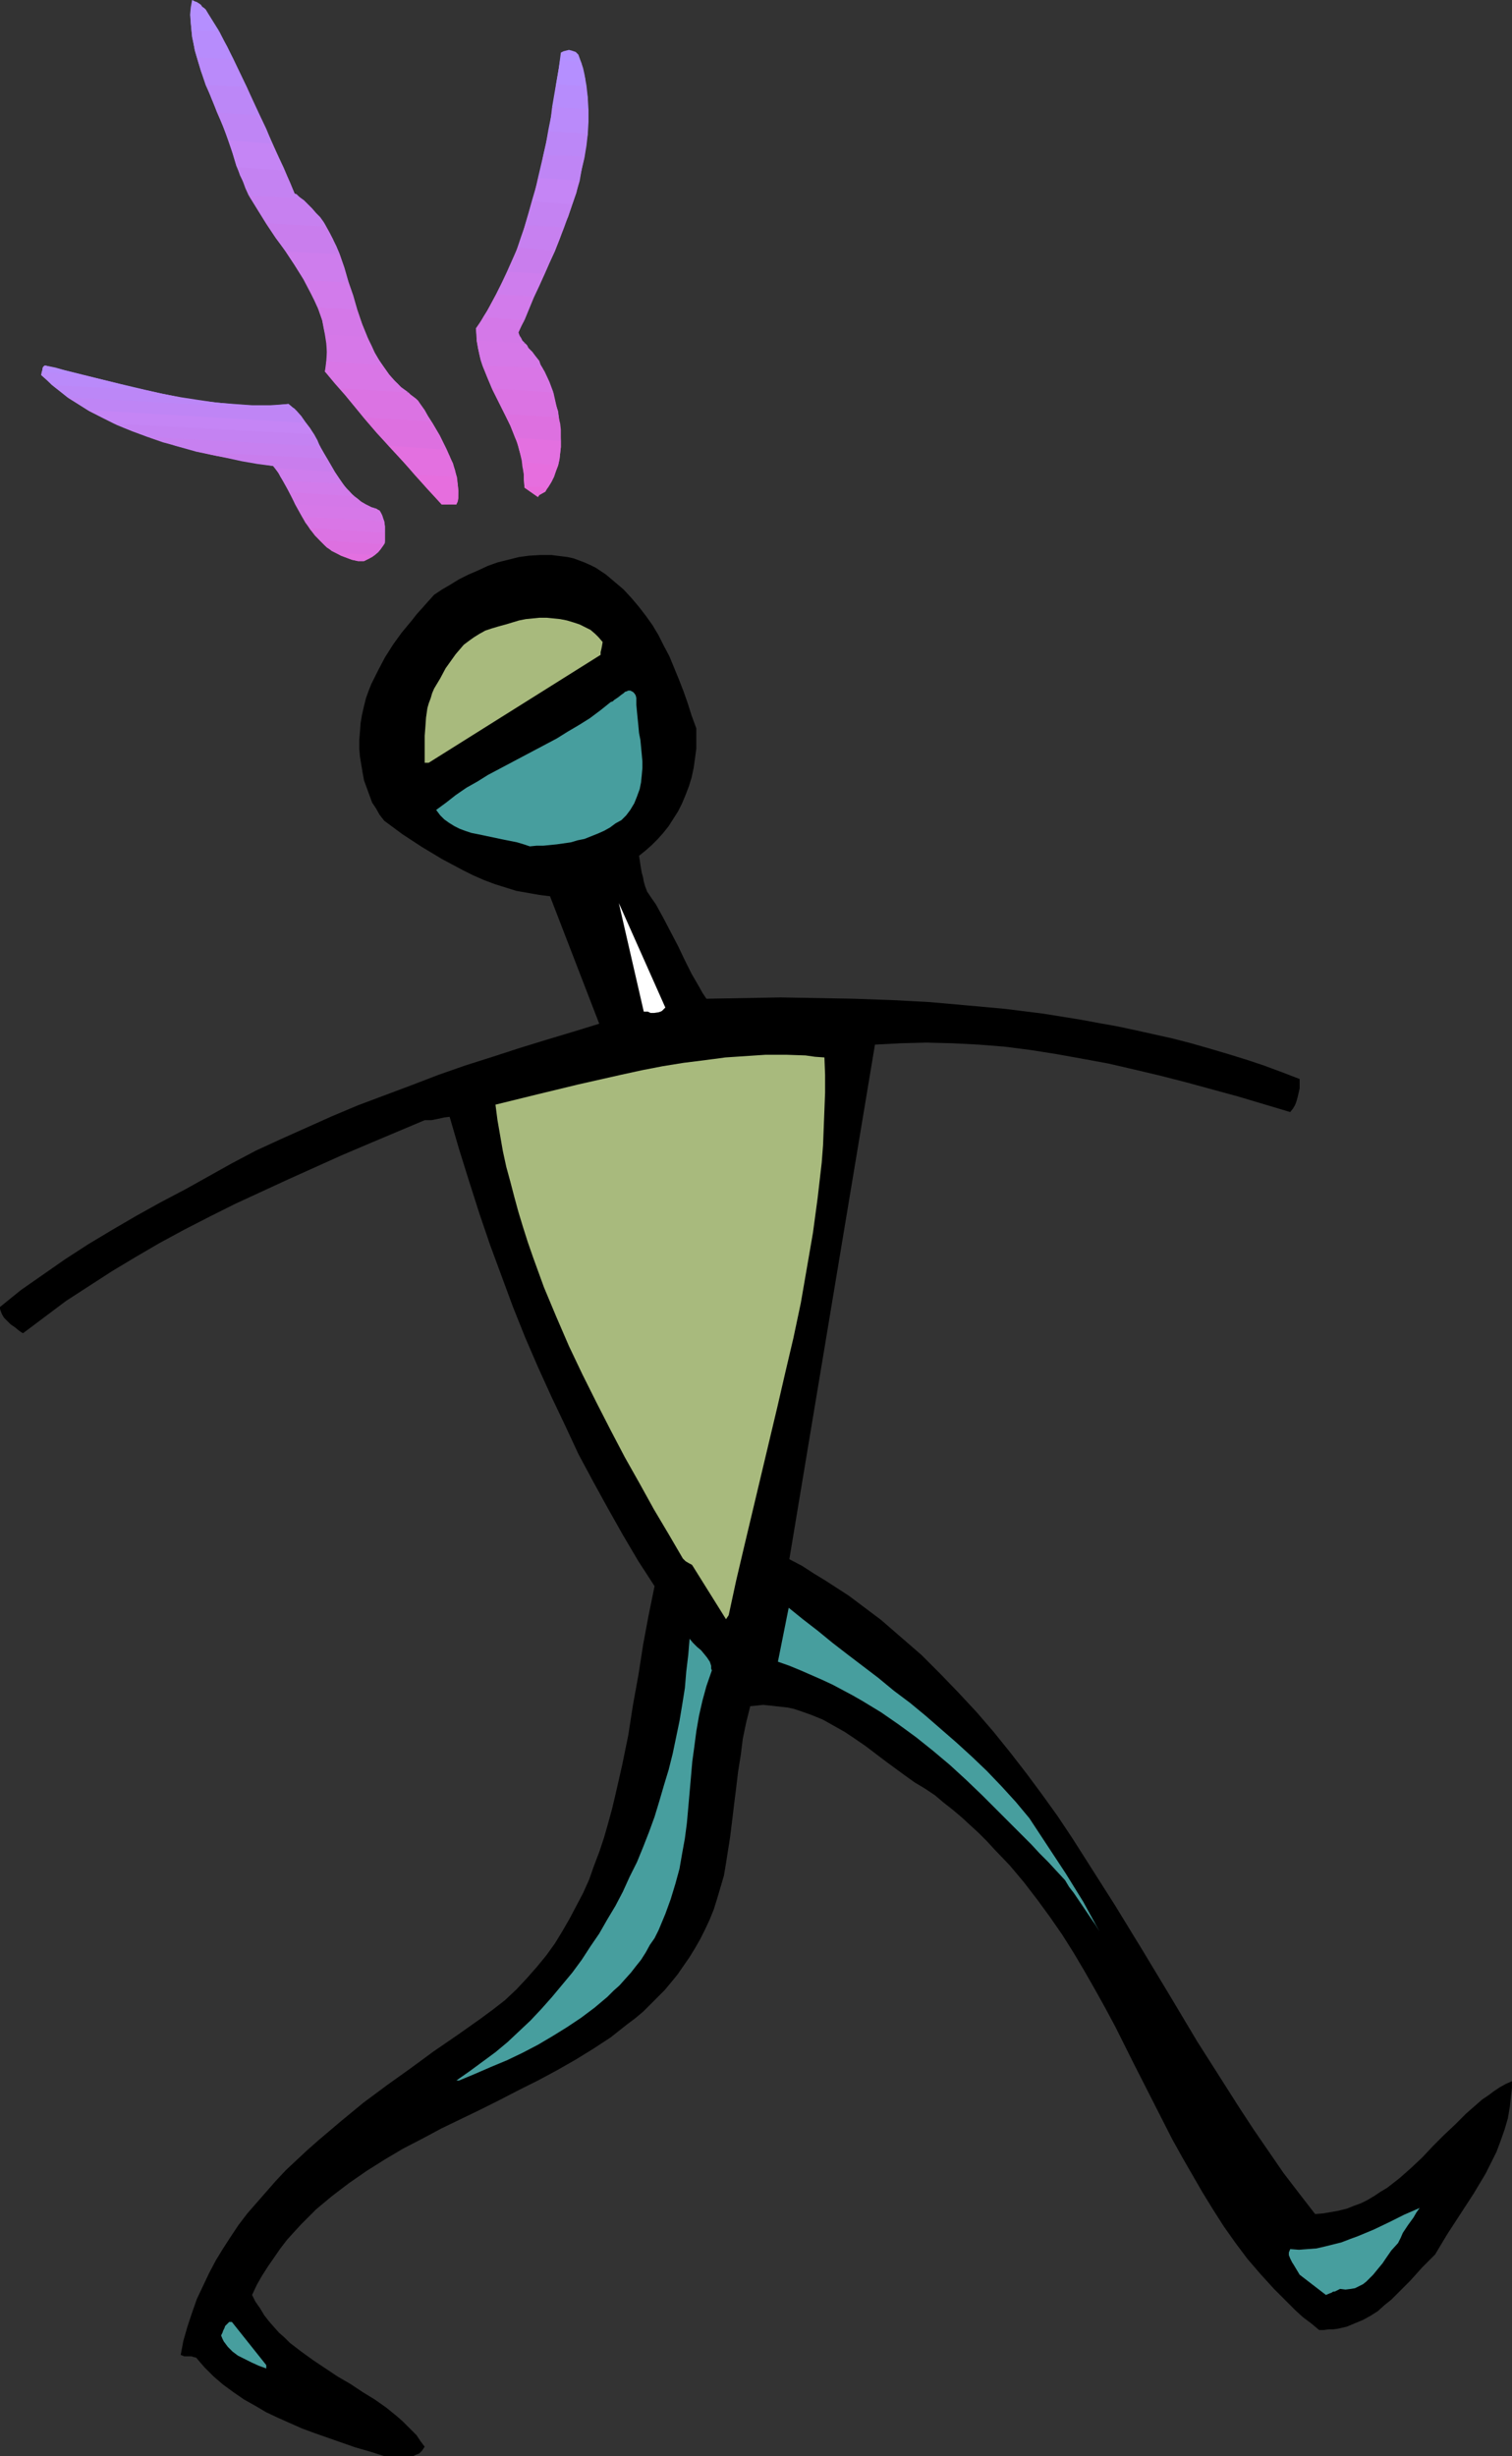 <?xml version="1.0" encoding="UTF-8" standalone="no"?>
<svg
   version="1.0"
   width="95.899mm"
   height="155.711mm"
   id="svg66"
   sodipodi:docname="Antenna Man 1.wmf"
   xmlns:inkscape="http://www.inkscape.org/namespaces/inkscape"
   xmlns:sodipodi="http://sodipodi.sourceforge.net/DTD/sodipodi-0.dtd"
   xmlns="http://www.w3.org/2000/svg"
   xmlns:svg="http://www.w3.org/2000/svg">
  <rect width="100%" height="100%" fill="#333333" stroke="none"/>
  <sodipodi:namedview
     id="namedview66"
     pagecolor="#ffffff"
     bordercolor="#000000"
     borderopacity="0.25"
     inkscape:showpageshadow="2"
     inkscape:pageopacity="0.0"
     inkscape:pagecheckerboard="0"
     inkscape:deskcolor="#d1d1d1"
     inkscape:document-units="mm" />
  <defs
     id="defs1">
    <pattern
       id="WMFhbasepattern"
       patternUnits="userSpaceOnUse"
       width="6"
       height="6"
       x="0"
       y="0" />
  </defs>
  <path
     style="fill:#000000;fill-opacity:1;fill-rule:evenodd;stroke:none"
     d="m 92.108,588.515 h 6.948 l 0.646,-0.323 0.808,-0.323 0.323,-0.323 0.323,-0.323 0.323,-0.485 0.323,-0.485 -0.97,-1.293 -0.97,-1.454 -1.131,-1.131 -1.131,-1.131 -1.131,-1.131 -1.293,-1.131 -2.585,-2.101 -2.747,-1.939 -2.909,-1.778 -2.909,-1.939 -3.07,-1.778 -2.909,-1.939 -2.909,-1.939 -2.909,-2.101 -2.747,-2.101 -1.293,-1.293 -1.293,-1.131 -1.293,-1.454 -1.131,-1.293 -1.131,-1.454 -0.97,-1.616 -1.131,-1.616 -0.808,-1.616 1.131,-2.424 1.293,-2.262 1.454,-2.262 1.454,-2.101 1.454,-2.101 1.616,-2.101 1.616,-1.778 1.778,-1.939 1.778,-1.778 1.778,-1.778 1.939,-1.616 1.939,-1.616 4.04,-3.07 4.201,-2.909 4.363,-2.747 4.363,-2.585 4.686,-2.424 4.525,-2.424 9.372,-4.525 4.525,-2.262 4.686,-2.424 4.525,-2.262 4.525,-2.424 4.525,-2.585 4.201,-2.585 4.201,-2.747 3.878,-3.07 1.939,-1.454 1.939,-1.616 1.616,-1.616 1.778,-1.778 1.778,-1.778 1.616,-1.939 1.454,-1.778 1.454,-2.101 1.454,-2.101 1.293,-2.101 1.293,-2.262 1.131,-2.262 1.131,-2.424 0.97,-2.424 0.808,-2.585 0.808,-2.747 0.808,-2.747 0.485,-2.909 0.485,-3.07 0.485,-3.07 0.485,-3.878 0.485,-4.04 0.485,-3.878 0.485,-4.04 0.646,-4.04 0.485,-3.878 0.808,-3.878 0.97,-3.878 1.616,-0.162 1.454,-0.162 1.616,0.162 1.454,0.162 1.454,0.162 1.454,0.162 1.454,0.323 1.454,0.485 2.747,0.97 2.747,1.131 2.585,1.454 2.585,1.454 2.424,1.616 2.585,1.778 4.686,3.555 4.848,3.555 2.262,1.616 2.424,1.454 2.424,1.616 2.101,1.778 2.262,1.778 2.101,1.778 2.101,1.939 1.939,1.778 1.939,1.939 1.778,1.939 3.717,3.878 3.393,4.04 3.232,4.201 3.07,4.201 2.909,4.201 2.747,4.363 2.585,4.363 2.585,4.525 2.424,4.363 2.424,4.525 4.525,9.049 4.525,8.888 4.525,8.888 2.424,4.363 2.424,4.201 2.424,4.201 2.585,4.201 2.585,4.04 2.747,3.878 2.909,3.878 3.07,3.555 3.232,3.555 3.393,3.393 1.778,1.778 1.778,1.616 1.939,1.454 1.939,1.616 h 1.131 l 1.131,-0.162 h 1.131 l 1.131,-0.162 2.101,-0.485 1.939,-0.808 1.939,-0.808 1.778,-0.97 1.778,-1.131 1.616,-1.454 1.616,-1.293 1.454,-1.454 3.07,-3.07 1.454,-1.616 1.454,-1.616 3.07,-3.07 2.909,-4.848 6.302,-9.695 1.454,-2.424 1.454,-2.424 1.293,-2.585 1.293,-2.585 0.97,-2.585 0.97,-2.747 0.808,-2.747 0.485,-2.909 0.323,-2.909 0.162,-1.454 v -1.616 l -1.454,0.646 -1.454,0.808 -1.454,0.97 -1.293,0.97 -1.454,0.97 -1.293,1.131 -2.585,2.262 -2.585,2.585 -2.747,2.585 -2.585,2.585 -2.585,2.747 -2.747,2.585 -2.747,2.424 -1.454,1.131 -1.454,1.131 -1.616,0.97 -1.454,0.97 -1.616,0.97 -1.616,0.808 -1.778,0.646 -1.616,0.646 -1.939,0.485 -1.778,0.323 -1.939,0.323 -1.939,0.162 -3.878,-5.009 -3.717,-4.848 -3.555,-5.171 -3.555,-5.171 -3.393,-5.171 -3.393,-5.332 -6.787,-10.665 -6.464,-10.827 -6.625,-10.988 -6.625,-10.827 -3.393,-5.333 -3.393,-5.333 -3.393,-5.332 -3.555,-5.333 -3.717,-5.171 -3.717,-5.009 -3.878,-5.009 -4.04,-5.009 -4.04,-4.686 -4.363,-4.686 -4.363,-4.525 -4.525,-4.525 -4.848,-4.201 -4.848,-4.201 -2.585,-1.939 -2.585,-1.939 -2.585,-1.939 -2.747,-1.778 -2.747,-1.778 -2.909,-1.778 -2.747,-1.778 -3.07,-1.616 20.522,-123.294 3.07,-0.162 3.07,-0.162 6.141,-0.162 6.302,0.162 6.302,0.323 6.141,0.485 6.302,0.808 6.141,0.97 6.302,1.131 6.141,1.131 6.302,1.454 6.141,1.454 6.302,1.616 12.443,3.393 12.443,3.717 0.646,-0.808 0.485,-0.808 0.323,-0.808 0.323,-1.131 0.485,-2.101 v -2.262 l -4.201,-1.616 -4.363,-1.616 -4.363,-1.454 -4.201,-1.293 -4.363,-1.293 -4.525,-1.293 -4.363,-1.131 -4.363,-0.97 -4.363,-0.97 -4.525,-0.97 -4.525,-0.808 -4.363,-0.808 -9.049,-1.454 -9.049,-1.131 -8.888,-0.808 -9.049,-0.808 -9.049,-0.485 -9.049,-0.323 -8.888,-0.162 -8.888,-0.162 -8.888,0.162 -8.888,0.162 -0.97,-1.454 -0.808,-1.454 -1.778,-3.07 -1.616,-3.232 -1.616,-3.393 -1.778,-3.393 -1.778,-3.393 -1.778,-3.232 -1.131,-1.616 -0.97,-1.454 -0.485,-1.293 -0.323,-1.131 -0.162,-0.97 -0.323,-1.131 -0.323,-1.939 -0.162,-1.131 -0.162,-0.97 1.616,-1.293 1.454,-1.293 1.454,-1.454 1.293,-1.454 1.293,-1.616 1.131,-1.778 1.131,-1.778 0.97,-1.939 0.808,-1.939 0.808,-2.101 0.646,-2.101 0.485,-2.262 0.323,-2.262 0.323,-2.424 v -2.424 -2.424 l -1.131,-3.07 -0.97,-3.07 -0.97,-2.747 -1.131,-2.909 -1.131,-2.747 -1.131,-2.747 -1.293,-2.424 -1.293,-2.585 -1.454,-2.424 -1.616,-2.262 -1.616,-2.101 -1.778,-2.101 -1.939,-2.101 -2.101,-1.778 -2.101,-1.778 -2.424,-1.616 -1.293,-0.646 -1.454,-0.646 -1.293,-0.485 -1.293,-0.485 -1.454,-0.323 -1.293,-0.162 -2.585,-0.323 h -2.585 l -2.747,0.162 -2.424,0.323 -2.585,0.646 -2.585,0.646 -2.262,0.808 -2.424,1.131 -2.262,0.97 -2.262,1.131 -2.101,1.293 -1.939,1.131 -1.939,1.293 -1.454,1.616 -1.293,1.454 -1.454,1.616 -1.131,1.454 -2.424,2.909 -2.101,2.909 -1.939,3.07 -1.616,3.07 -1.616,3.232 -0.646,1.616 -0.646,1.778 -0.485,1.939 -0.485,2.101 -0.323,1.939 -0.162,2.101 -0.162,1.939 v 2.101 l 0.162,1.939 0.323,1.939 0.323,1.939 0.323,1.778 0.646,1.778 0.646,1.778 0.646,1.778 0.97,1.454 0.808,1.454 1.131,1.454 4.363,3.232 4.686,3.07 2.424,1.454 2.424,1.454 2.424,1.293 2.424,1.293 2.585,1.293 2.585,1.131 2.585,0.97 2.585,0.808 2.585,0.808 2.747,0.485 2.747,0.485 2.585,0.323 11.796,30.541 -6.302,1.939 -6.464,1.939 -6.302,1.939 -6.464,2.101 -6.625,2.101 -6.464,2.262 -6.302,2.424 -6.464,2.424 -6.464,2.424 -6.141,2.585 -6.141,2.747 -6.141,2.747 -5.979,2.747 -5.817,3.07 -5.494,3.07 -5.494,3.07 -6.141,3.232 -5.817,3.232 -5.817,3.393 -5.656,3.393 -5.494,3.555 -5.333,3.717 -5.333,3.717 L 0,313.164 v 0.485 l 0.162,0.485 0.323,0.808 0.485,0.808 0.808,0.808 0.808,0.808 0.97,0.646 0.97,0.808 0.97,0.646 5.171,-3.878 5.171,-3.878 5.494,-3.555 5.494,-3.555 5.656,-3.393 5.817,-3.393 5.979,-3.232 5.979,-3.07 6.141,-3.07 6.302,-2.909 6.302,-2.909 6.464,-2.909 6.464,-2.909 6.464,-2.747 13.412,-5.656 h 0.808 0.808 l 1.616,-0.323 1.454,-0.323 1.293,-0.162 2.262,7.756 2.424,7.756 2.424,7.595 2.585,7.595 2.747,7.433 2.747,7.433 2.909,7.272 3.07,7.11 3.232,7.11 3.232,6.787 3.232,6.948 3.555,6.625 3.555,6.464 3.555,6.302 3.717,6.302 3.878,5.979 -1.454,7.11 -1.293,6.948 -1.131,7.272 -1.293,7.11 -1.131,7.272 -1.454,7.11 -1.616,7.11 -0.808,3.393 -0.97,3.555 -0.97,3.393 -1.131,3.393 -1.293,3.393 -1.131,3.232 -1.454,3.232 -1.616,3.07 -1.616,3.07 -1.778,3.07 -1.778,2.909 -2.101,2.909 -2.262,2.747 -2.424,2.747 -2.424,2.585 -2.747,2.585 -2.909,2.262 -3.07,2.262 -5.494,3.878 -5.656,3.878 -5.494,4.04 -5.656,4.04 -5.656,4.201 -5.494,4.525 -5.333,4.525 -2.747,2.424 -2.424,2.262 -2.585,2.424 -2.424,2.585 -2.262,2.585 -2.262,2.585 -2.262,2.585 -2.101,2.747 -1.939,2.909 -1.778,2.747 -1.778,2.909 -1.616,3.07 -1.454,3.07 -1.454,3.07 -1.131,3.232 -1.131,3.393 -0.97,3.393 -0.646,3.393 0.485,0.162 0.323,0.162 h 0.808 0.97 l 0.485,0.162 0.646,0.162 1.939,2.262 2.262,2.262 2.262,1.939 2.424,1.778 2.585,1.778 2.585,1.454 2.747,1.616 2.747,1.293 2.909,1.293 2.909,1.293 3.07,1.131 3.232,1.131 3.232,1.131 3.232,1.131 3.393,0.97 z"
     id="path1" />
  <path
     style="fill:#479e9e;fill-opacity:1;fill-rule:evenodd;stroke:none"
     d="m 63.829,566.7 -8.241,-10.342 h -0.646 l -0.323,0.323 -0.323,0.323 -0.323,0.323 -0.162,0.485 -0.323,0.646 -0.162,0.485 -0.323,0.646 0.323,0.808 0.323,0.646 0.485,0.646 0.485,0.646 1.131,1.131 1.293,0.97 1.616,0.808 1.616,0.808 1.778,0.808 1.778,0.646 z"
     id="path2" />
  <path
     style="fill:#479e9e;fill-opacity:1;fill-rule:evenodd;stroke:none"
     d="m 318.984,549.41 h 0.162 l 0.162,-0.162 0.323,-0.162 h 0.323 l 0.646,-0.323 0.646,-0.323 1.293,0.162 1.293,-0.162 0.97,-0.162 0.97,-0.485 0.97,-0.485 0.808,-0.646 0.808,-0.808 0.808,-0.808 1.454,-1.778 0.808,-0.97 0.646,-0.97 1.454,-2.101 1.616,-1.778 0.646,-1.293 0.485,-1.131 0.646,-0.97 0.646,-0.97 1.293,-1.778 0.646,-1.131 0.808,-1.131 -3.717,1.616 -3.555,1.778 -3.717,1.778 -3.878,1.616 -1.778,0.646 -2.101,0.808 -1.939,0.485 -1.939,0.485 -2.101,0.485 -2.101,0.162 -2.101,0.162 -2.101,-0.162 -0.323,0.808 v 0.646 l 0.323,0.808 0.323,0.646 0.162,0.323 0.323,0.485 0.485,0.808 0.97,1.616 6.302,4.848 z"
     id="path3" />
  <path
     style="fill:#479e9e;fill-opacity:1;fill-rule:evenodd;stroke:none"
     d="m 110.045,498.509 3.878,-1.616 3.717,-1.616 3.878,-1.616 3.717,-1.778 3.717,-1.939 3.555,-2.101 3.393,-2.101 3.393,-2.262 3.232,-2.424 3.07,-2.585 1.454,-1.454 1.454,-1.293 1.293,-1.454 1.454,-1.616 1.131,-1.454 1.293,-1.616 1.131,-1.778 0.97,-1.778 1.131,-1.616 0.97,-1.939 0.808,-1.939 0.808,-1.939 0.646,-1.778 0.646,-1.778 1.131,-3.717 0.97,-3.555 0.646,-3.717 0.646,-3.555 0.485,-3.717 0.646,-7.272 0.646,-7.433 0.485,-3.555 0.485,-3.717 0.646,-3.717 0.808,-3.555 0.97,-3.555 1.293,-3.717 -0.162,-0.485 v -0.646 l -0.323,-0.97 -0.646,-0.97 -0.646,-0.808 -0.808,-0.97 -0.97,-0.808 -0.97,-0.97 -0.808,-0.97 -0.323,3.878 -0.485,4.04 -0.323,3.878 -0.646,4.04 -0.646,3.878 -0.808,3.878 -0.808,3.878 -0.97,3.878 -1.131,3.717 -1.131,3.878 -1.131,3.717 -1.293,3.555 -1.454,3.717 -1.454,3.555 -1.778,3.555 -1.616,3.555 -1.778,3.393 -1.939,3.232 -1.939,3.393 -2.101,3.07 -2.101,3.232 -2.262,3.07 -2.424,2.909 -2.424,2.909 -2.585,2.909 -2.585,2.747 -2.747,2.585 -2.747,2.585 -2.909,2.424 -3.07,2.262 -3.07,2.262 -3.232,2.262 z"
     id="path4" />
  <path
     style="fill:#479e9e;fill-opacity:1;fill-rule:evenodd;stroke:none"
     d="m 263.558,462.797 -1.939,-3.555 -1.939,-3.555 -2.101,-3.393 -2.101,-3.393 -4.363,-6.625 -4.363,-6.625 -3.232,-3.878 -3.393,-3.717 -3.555,-3.717 -3.555,-3.393 -3.717,-3.393 -3.717,-3.232 -3.717,-3.232 -3.717,-3.07 -3.878,-2.909 -3.717,-3.07 -7.433,-5.656 -3.555,-2.747 -3.555,-2.909 -3.555,-2.747 -3.393,-2.747 -2.585,12.927 2.747,0.97 2.747,1.131 2.585,1.131 2.585,1.131 2.424,1.131 2.424,1.293 2.424,1.293 2.262,1.293 4.525,2.747 4.201,2.909 4.201,3.07 4.04,3.232 4.04,3.393 3.878,3.555 3.878,3.717 3.878,3.878 3.878,3.878 4.04,4.04 1.939,2.101 2.101,2.101 1.939,2.101 2.101,2.262 0.97,1.616 1.131,1.454 4.04,5.979 1.131,1.616 z"
     id="path5" />
  <path
     style="fill:#a8ba7d;fill-opacity:1;fill-rule:evenodd;stroke:none"
     d="m 174.682,387.011 1.778,-8.241 1.939,-8.241 7.918,-33.288 1.939,-8.403 1.939,-8.241 1.778,-8.403 1.454,-8.403 1.454,-8.403 1.131,-8.403 0.485,-4.201 0.485,-4.201 0.323,-4.201 0.162,-4.201 0.162,-4.201 0.162,-4.201 v -4.201 l -0.162,-4.201 -2.262,-0.162 -2.262,-0.323 -4.686,-0.162 h -4.848 l -4.848,0.323 -4.848,0.323 -4.848,0.646 -5.171,0.646 -5.009,0.808 -5.009,0.97 -5.171,1.131 -10.019,2.262 -10.019,2.424 -9.857,2.424 0.485,3.717 0.646,3.717 0.646,3.717 0.808,3.717 0.97,3.555 0.97,3.717 0.97,3.555 1.131,3.717 1.131,3.555 1.293,3.717 2.585,7.11 2.909,6.948 3.07,7.11 3.232,6.787 3.393,6.787 3.393,6.625 3.393,6.464 3.555,6.302 3.393,6.14 3.555,5.979 3.393,5.817 0.646,0.646 0.808,0.485 0.323,0.162 0.323,0.162 0.162,0.162 v 0 l 8.08,12.927 z"
     id="path6" />
  <path
     style="fill:#ffffff;fill-opacity:1;fill-rule:evenodd;stroke:none"
     d="m 155.937,242.71 h 0.808 l 1.131,-0.162 0.485,-0.162 0.323,-0.162 0.485,-0.485 0.323,-0.323 -11.15,-25.047 5.979,26.016 h 0.485 0.485 l 0.323,0.162 z"
     id="path7" />
  <path
     style="fill:#479e9e;fill-opacity:1;fill-rule:evenodd;stroke:none"
     d="m 127.012,202.797 1.616,-0.162 h 1.616 l 1.616,-0.162 1.616,-0.162 3.393,-0.485 1.616,-0.485 1.616,-0.323 1.616,-0.646 1.616,-0.646 1.454,-0.646 1.454,-0.808 1.293,-0.97 1.454,-0.808 1.131,-1.131 0.97,-1.293 0.97,-1.616 0.646,-1.616 0.646,-1.778 0.323,-1.616 0.162,-1.616 0.162,-1.778 v -1.616 l -0.162,-1.778 -0.323,-3.393 -0.323,-1.616 -0.162,-1.778 -0.323,-3.232 -0.162,-1.778 v -1.616 l -0.162,-0.646 -0.323,-0.485 -0.323,-0.323 -0.323,-0.162 -0.323,-0.162 h -0.485 l -0.323,0.162 -0.485,0.162 -0.323,0.323 -0.485,0.323 -0.808,0.646 -0.97,0.646 -0.323,0.323 -0.485,0.162 -2.424,1.939 -2.585,1.939 -2.585,1.616 -2.747,1.616 -2.585,1.616 -5.494,2.909 -2.747,1.454 -5.494,2.909 -2.747,1.454 -2.585,1.616 -2.585,1.454 -2.585,1.778 -2.262,1.778 -2.424,1.778 0.97,1.293 0.97,0.97 1.131,0.808 1.293,0.808 1.293,0.646 1.293,0.485 1.454,0.485 1.616,0.323 3.07,0.646 3.07,0.646 3.232,0.646 1.616,0.485 z"
     id="path8" />
  <path
     style="fill:#a8ba7d;fill-opacity:1;fill-rule:evenodd;stroke:none"
     d="m 102.773,182.76 41.206,-25.855 v -0.323 -0.323 l 0.162,-0.646 0.162,-0.808 0.162,-0.97 -0.97,-1.131 -0.808,-0.808 -1.131,-0.97 -1.293,-0.646 -1.293,-0.646 -1.454,-0.485 -1.616,-0.485 -1.616,-0.323 -1.616,-0.162 -1.616,-0.162 h -1.778 l -1.616,0.162 -1.616,0.162 -1.616,0.323 -1.616,0.485 -1.616,0.485 -1.778,0.485 -1.616,0.485 -1.454,0.485 -1.454,0.808 -1.293,0.808 -1.131,0.808 -1.293,0.97 -0.97,1.131 -0.97,1.131 -0.808,1.131 -1.616,2.262 -1.293,2.424 -1.454,2.424 -0.485,1.131 -0.323,1.131 -0.485,1.293 -0.323,1.131 -0.323,2.262 -0.162,2.262 -0.162,2.101 v 2.101 4.363 z"
     id="path9" />
  <path
     style="fill:#b58fff;fill-opacity:1;fill-rule:evenodd;stroke:none"
     d="m 20.037,89.845 -4.525,-1.131 -2.262,-0.646 -2.424,-0.485 -0.162,0.162 -0.323,0.162 -0.162,0.646 v 0.323 0.323 z"
     id="path10" />
  <path
     style="fill:#b78cfc;fill-opacity:1;fill-rule:evenodd;stroke:none"
     d="m 34.742,93.4 -6.141,-1.454 -5.979,-1.454 -11.796,-2.909 h -0.162 l -0.162,0.162 -0.162,0.162 -0.162,0.323 v 0.323 l -0.162,0.485 -0.162,0.808 1.293,1.131 0.646,0.646 0.646,0.646 z"
     id="path11" />
  <path
     style="fill:#ba8afa;fill-opacity:1;fill-rule:evenodd;stroke:none"
     d="m 70.939,98.247 -0.323,-0.323 -0.485,-0.323 -0.97,-0.808 -3.07,0.323 h -3.07 -3.232 l -3.07,-0.162 -3.07,-0.323 -3.07,-0.323 -3.07,-0.323 -3.07,-0.485 -6.141,-1.293 -5.979,-1.293 -12.281,-3.07 -9.857,-0.646 -0.162,0.323 v 0.162 l -0.162,0.162 3.232,2.909 1.616,1.293 1.616,1.293 v -0.162 z"
     id="path12" />
  <path
     style="fill:#bc87f7;fill-opacity:1;fill-rule:evenodd;stroke:none"
     d="m 73.363,101.318 -0.97,-1.293 -0.97,-1.131 -1.131,-1.131 -1.131,-0.97 -4.363,0.323 h -4.363 l -4.363,-0.323 -4.201,-0.323 -4.363,-0.646 -4.201,-0.646 -4.363,-0.808 -4.201,-0.97 -22.3,-1.131 1.939,1.454 2.101,1.616 2.262,1.454 2.262,1.454 z"
     id="path13" />
  <path
     style="fill:#bf85f5;fill-opacity:1;fill-rule:evenodd;stroke:none"
     d="m 70.939,98.247 1.293,1.454 0.97,1.454 1.131,1.454 0.808,1.454 -47.831,-2.585 -2.909,-1.454 -2.909,-1.454 -2.585,-1.616 -2.585,-1.616 v -0.162 z"
     id="path14" />
  <path
     style="fill:#c585f5;fill-opacity:1;fill-rule:evenodd;stroke:none"
     d="m 73.363,101.318 0.97,1.293 0.97,1.454 0.808,1.454 0.646,1.616 v -0.162 l -41.368,-2.262 -3.878,-1.454 -3.555,-1.454 -3.555,-1.778 -3.393,-1.778 z"
     id="path15" />
  <path
     style="fill:#c482f2;fill-opacity:1;fill-rule:evenodd;stroke:none"
     d="m 75.141,104.065 0.808,1.454 0.808,1.454 1.616,2.909 -31.187,-1.616 -5.171,-1.454 -5.009,-1.616 -5.009,-1.778 -2.424,-0.97 -2.262,-0.97 z"
     id="path16" />
  <path
     style="fill:#c780f0;fill-opacity:1;fill-rule:evenodd;stroke:none"
     d="m 76.757,107.135 1.778,2.909 1.778,3.07 -14.382,-0.97 v -0.162 l -0.162,-0.162 -0.162,-0.162 h -0.162 l -3.717,-0.485 -3.717,-0.646 -3.717,-0.808 -3.878,-0.808 -3.878,-0.97 -3.717,-0.97 -3.717,-0.97 -3.717,-1.293 41.368,2.262 z"
     id="path17" />
  <path
     style="fill:#c97ded;fill-opacity:1;fill-rule:evenodd;stroke:none"
     d="m 78.372,109.882 1.778,3.07 0.97,1.454 0.97,1.454 -14.22,-0.646 -0.646,-0.97 -0.485,-0.97 -0.646,-0.808 -0.646,-0.808 -4.363,-0.808 -4.525,-0.808 -4.686,-0.808 -4.686,-0.97 z"
     id="path18" />
  <path
     style="fill:#ce7ded;fill-opacity:1;fill-rule:evenodd;stroke:none"
     d="m 80.312,113.114 0.97,1.454 1.131,1.616 1.131,1.454 1.454,1.293 -15.674,-0.97 -1.616,-2.909 -0.808,-1.454 -0.97,-1.454 z"
     id="path19" />
  <path
     style="fill:#d27beb;fill-opacity:1;fill-rule:evenodd;stroke:none"
     d="m 82.089,115.861 0.808,0.97 0.97,0.97 0.808,0.97 0.97,0.646 0.97,0.808 1.131,0.646 1.293,0.646 1.131,0.323 -19.391,-0.97 -0.646,-1.454 -0.808,-1.454 -0.646,-1.454 -0.808,-1.293 z"
     id="path20" />
  <path
     style="fill:#d478e8;fill-opacity:1;fill-rule:evenodd;stroke:none"
     d="m 92.108,124.91 -0.485,-1.454 -0.323,-0.646 -0.323,-0.485 -1.778,-0.646 -1.616,-0.808 -1.293,-0.808 -1.293,-1.131 -15.674,-0.97 1.454,2.909 0.808,1.454 0.808,1.454 z"
     id="path21" />
  <path
     style="fill:#d678e8;fill-opacity:1;fill-rule:evenodd;stroke:none"
     d="m 92.269,127.657 v -1.454 l -0.162,-1.293 -0.323,-0.646 -0.162,-0.646 -0.323,-0.646 -0.323,-0.646 -0.323,-0.162 -0.485,-0.323 -19.391,-0.97 0.808,1.454 0.808,1.454 0.808,1.454 0.97,1.293 z"
     id="path22" />
  <path
     style="fill:#d976e6;fill-opacity:1;fill-rule:evenodd;stroke:none"
     d="m 92.108,130.404 0.162,-0.323 v -0.323 -1.454 -1.131 -1.131 l -0.162,-1.131 -19.714,-1.131 0.97,1.454 0.97,1.616 1.131,1.293 1.131,1.293 z"
     id="path23" />
  <path
     style="fill:#db73e3;fill-opacity:1;fill-rule:evenodd;stroke:none"
     d="m 89.846,132.989 0.808,-0.646 0.646,-0.808 0.646,-0.97 0.323,-0.808 v -2.101 l -18.098,-1.131 1.293,1.778 0.808,0.808 0.808,0.808 0.808,0.808 0.808,0.646 0.808,0.646 0.97,0.485 z"
     id="path24" />
  <path
     style="fill:#dd70e0;fill-opacity:1;fill-rule:evenodd;stroke:none"
     d="m 85.806,134.444 h 1.454 l 0.646,-0.323 0.646,-0.323 0.646,-0.323 0.646,-0.485 0.646,-0.646 0.646,-0.646 0.97,-1.293 v 0 l -15.513,-0.97 0.97,0.97 0.808,0.808 1.131,0.646 1.131,0.646 1.131,0.646 1.293,0.485 1.293,0.485 z"
     id="path25" />
  <path
     style="fill:#e370e0;fill-opacity:1;fill-rule:evenodd;stroke:none"
     d="m 85.806,134.444 h 1.454 l 0.646,-0.323 0.646,-0.323 0.485,-0.323 0.808,-0.485 -9.372,-0.485 1.293,0.646 1.293,0.485 1.293,0.485 z"
     id="path26" />
  <path
     style="fill:#b391ff;fill-opacity:1;fill-rule:evenodd;stroke:none"
     d="M 52.518,7.433 51.71,6.14 50.902,4.848 49.286,2.262 48.963,2.101 48.639,1.939 48.316,1.616 47.993,1.131 47.67,0.808 47.185,0.485 46.7,0.323 46.054,0 l -0.323,1.778 -0.162,1.778 0.162,1.778 0.162,1.939 z"
     id="path27" />
  <path
     style="fill:#b58fff;fill-opacity:1;fill-rule:evenodd;stroke:none"
     d="M 55.911,14.22 54.457,11.15 52.679,8.08 50.902,5.171 49.286,2.262 48.963,1.939 48.478,1.616 48.155,1.131 47.67,0.808 H 46.054 L 45.892,2.262 45.731,3.878 V 5.494 l 0.162,1.616 0.162,1.616 0.323,1.616 0.323,1.778 0.485,1.616 z"
     id="path28" />
  <path
     style="fill:#b78cfc;fill-opacity:1;fill-rule:evenodd;stroke:none"
     d="m 52.518,7.433 3.393,6.625 1.616,3.393 1.616,3.393 v 0 L 49.447,20.36 48.155,16.967 47.67,15.351 47.185,13.735 46.7,11.958 46.377,10.342 46.054,8.888 45.892,7.272 Z"
     id="path29" />
  <path
     style="fill:#ba8afa;fill-opacity:1;fill-rule:evenodd;stroke:none"
     d="m 55.911,14.22 3.232,6.625 1.454,3.393 1.616,3.393 -10.18,-0.646 -1.293,-3.393 -1.454,-3.232 -1.131,-3.393 -0.97,-3.232 z"
     id="path30" />
  <path
     style="fill:#bc87f7;fill-opacity:1;fill-rule:evenodd;stroke:none"
     d="m 59.143,20.845 3.07,6.625 1.616,3.393 1.454,3.555 L 54.78,33.611 53.487,30.379 52.194,27.147 50.74,23.754 49.447,20.36 Z"
     id="path31" />
  <path
     style="fill:#bf85f5;fill-opacity:1;fill-rule:evenodd;stroke:none"
     d="m 62.213,27.632 3.07,6.625 2.909,6.625 -11.311,-0.808 v 0 -0.162 0 h -0.162 l -0.485,-1.616 -0.485,-1.616 -1.131,-3.232 -1.131,-3.232 -1.454,-3.232 z"
     id="path32" />
  <path
     style="fill:#c585f5;fill-opacity:1;fill-rule:evenodd;stroke:none"
     d="m 72.07,47.508 -0.646,-0.646 -0.323,-0.323 -0.485,-0.162 -1.293,-3.07 -1.293,-3.07 -2.747,-5.817 -10.504,-0.808 0.97,3.07 0.485,1.616 0.485,1.616 1.454,3.393 0.646,1.778 0.808,1.778 z"
     id="path33" />
  <path
     style="fill:#c482f2;fill-opacity:1;fill-rule:evenodd;stroke:none"
     d="M 78.211,54.295 77.564,53.163 76.757,52.032 75.787,51.063 74.817,49.932 73.848,48.962 72.878,47.993 71.747,47.185 70.616,46.377 69.485,43.63 68.192,40.883 56.881,40.075 l 0.646,1.939 0.808,1.616 0.808,1.778 0.808,1.778 1.939,3.232 1.939,3.07 z"
     id="path34" />
  <path
     style="fill:#c780f0;fill-opacity:1;fill-rule:evenodd;stroke:none"
     d="m 72.07,47.508 1.616,1.454 1.454,1.454 1.293,1.454 1.293,1.616 0.97,1.778 0.97,1.778 0.97,1.939 0.808,1.939 -12.927,-0.646 -2.424,-3.232 -2.262,-3.393 -2.101,-3.393 -2.101,-3.393 z"
     id="path35" />
  <path
     style="fill:#c97ded;fill-opacity:1;fill-rule:evenodd;stroke:none"
     d="m 78.211,54.295 0.808,1.454 0.808,1.616 0.646,1.616 0.808,1.616 1.131,3.555 1.131,3.555 L 72.878,67.06 70.616,63.505 68.354,60.112 66.091,56.88 63.829,53.487 Z"
     id="path36" />
  <path
     style="fill:#ce7ded;fill-opacity:1;fill-rule:evenodd;stroke:none"
     d="m 81.443,60.92 1.131,3.232 0.97,3.393 1.131,3.232 0.97,3.393 -9.534,-0.485 -0.808,-1.778 -0.808,-1.616 -1.778,-3.393 -2.101,-3.393 -2.101,-3.232 z"
     id="path37" />
  <path
     style="fill:#d27beb;fill-opacity:1;fill-rule:evenodd;stroke:none"
     d="m 83.543,67.707 0.97,3.232 1.131,3.393 1.131,3.232 1.293,3.232 -10.18,-0.646 -0.323,-1.616 -0.323,-1.778 -0.646,-1.778 -0.485,-1.616 -0.808,-1.616 -0.808,-1.616 -1.616,-3.07 z"
     id="path38" />
  <path
     style="fill:#d478e8;fill-opacity:1;fill-rule:evenodd;stroke:none"
     d="m 85.644,74.17 1.131,3.393 1.454,3.555 0.646,1.616 0.808,1.616 0.97,1.616 0.97,1.454 -13.251,-0.808 V 84.835 83.058 L 78.211,81.442 77.888,79.826 77.564,78.21 77.241,76.756 76.757,75.14 76.11,73.686 Z"
     id="path39" />
  <path
     style="fill:#d678e8;fill-opacity:1;fill-rule:evenodd;stroke:none"
     d="m 88.068,80.796 0.97,1.939 0.808,1.778 1.131,1.939 1.131,1.616 1.131,1.616 1.454,1.616 1.454,1.454 1.778,1.293 -16.159,-0.97 v 0.162 l -1.939,-2.101 -0.808,-1.131 -1.131,-0.97 0.323,-2.424 0.162,-2.262 -0.162,-2.101 -0.323,-2.101 z"
     id="path40" />
  <path
     style="fill:#d976e6;fill-opacity:1;fill-rule:evenodd;stroke:none"
     d="m 103.419,100.994 -0.808,-1.293 -0.808,-1.454 -0.808,-1.131 -0.808,-1.131 -1.293,-0.97 -1.293,-0.97 -1.293,-0.97 -0.97,-1.131 -1.131,-0.97 -0.97,-1.293 -0.808,-1.131 -0.808,-1.131 -13.412,-0.808 v 1.131 l -0.162,0.646 -0.162,0.646 2.424,2.909 2.424,2.747 2.262,2.747 2.262,2.747 v -0.162 z"
     id="path41" />
  <path
     style="fill:#db73e3;fill-opacity:1;fill-rule:evenodd;stroke:none"
     d="m 107.136,107.781 -1.616,-3.232 -1.778,-3.07 -0.97,-1.454 -0.97,-1.454 -0.808,-1.293 -0.808,-1.293 -0.485,-0.485 -0.646,-0.485 -0.646,-0.485 -0.485,-0.485 -16.159,-0.97 v 0.162 l 2.909,3.555 2.747,3.555 2.909,3.393 2.909,3.07 z"
     id="path42" />
  <path
     style="fill:#dd70e0;fill-opacity:1;fill-rule:evenodd;stroke:none"
     d="m 103.419,100.994 1.939,3.232 1.616,3.393 0.808,1.616 0.646,1.616 0.646,1.778 0.323,1.616 -9.857,-0.485 -6.141,-6.625 -3.07,-3.393 -3.07,-3.555 v -0.162 z"
     id="path43" />
  <path
     style="fill:#e370e0;fill-opacity:1;fill-rule:evenodd;stroke:none"
     d="m 109.237,120.87 h 0.162 l 0.323,-1.454 0.162,-1.616 -0.162,-1.778 -0.162,-1.616 -0.485,-1.616 -0.485,-1.778 -0.808,-1.616 -0.646,-1.616 -13.897,-0.97 3.07,3.393 3.07,3.555 3.07,3.393 3.393,3.555 v 0 z"
     id="path44" />
  <path
     style="fill:#e66ede;fill-opacity:1;fill-rule:evenodd;stroke:none"
     d="m 106.166,120.87 h 3.232 l 0.323,-0.646 0.162,-0.808 v -1.778 l -0.162,-1.616 -0.323,-1.778 -9.857,-0.485 3.07,3.555 3.232,3.555 z"
     id="path45" />
  <path
     style="fill:#e86bdb;fill-opacity:1;fill-rule:evenodd;stroke:none"
     d="m 109.237,120.87 h -0.97 -0.808 -0.808 -0.485 -0.323 v -0.162 0 z"
     id="path46" />
  <path
     style="fill:#b391ff;fill-opacity:1;fill-rule:evenodd;stroke:none"
     d="m 140.424,20.684 -0.162,-1.939 -0.485,-1.939 -0.485,-1.939 -0.646,-1.778 -0.323,-0.323 -0.323,-0.323 -0.485,-0.162 -0.485,-0.162 -0.646,-0.162 -0.646,0.162 -0.646,0.162 -0.646,0.323 -0.485,3.717 -0.646,3.878 z"
     id="path47" />
  <path
     style="fill:#b58fff;fill-opacity:1;fill-rule:evenodd;stroke:none"
     d="m 139.293,14.866 0.485,1.454 0.323,1.454 0.485,2.747 0.323,2.909 v 2.747 l -8.564,-0.485 v 0 l 0.97,-5.656 0.485,-2.747 0.485,-2.909 z"
     id="path48" />
  <path
     style="fill:#b78cfc;fill-opacity:1;fill-rule:evenodd;stroke:none"
     d="m 140.424,20.684 0.485,2.909 0.162,2.747 v 2.909 l -0.162,2.747 -9.534,-0.485 1.131,-5.656 0.485,-2.909 0.323,-2.747 z"
     id="path49" />
  <path
     style="fill:#ba8afa;fill-opacity:1;fill-rule:evenodd;stroke:none"
     d="m 140.909,26.178 v 2.909 2.909 l -0.485,2.747 -0.323,2.747 -9.857,-0.323 0.646,-2.909 0.646,-2.909 0.485,-2.747 0.323,-2.909 v 0 z"
     id="path50" />
  <path
     style="fill:#bc87f7;fill-opacity:1;fill-rule:evenodd;stroke:none"
     d="m 140.909,31.995 -0.323,2.909 -0.485,2.909 -0.646,2.747 -0.646,2.747 -9.857,-0.646 1.293,-5.494 0.646,-2.747 0.485,-2.909 z"
     id="path51" />
  <path
     style="fill:#bf85f5;fill-opacity:1;fill-rule:evenodd;stroke:none"
     d="m 140.101,37.489 -0.646,2.909 -0.485,2.909 -0.808,2.747 -0.97,2.909 -9.696,-0.808 0.808,-2.747 0.808,-2.747 0.646,-2.747 0.485,-2.747 z"
     id="path52" />
  <path
     style="fill:#c585f5;fill-opacity:1;fill-rule:evenodd;stroke:none"
     d="m 138.808,43.306 -0.646,2.909 -0.97,2.747 -0.97,2.909 -1.131,2.585 -9.211,-0.485 1.616,-5.494 0.808,-2.909 0.646,-2.909 z"
     id="path53" />
  <path
     style="fill:#c482f2;fill-opacity:1;fill-rule:evenodd;stroke:none"
     d="m 137.192,48.962 -0.97,2.747 -0.97,2.747 -1.131,2.909 -1.131,2.747 -8.888,-0.808 0.97,-2.585 0.808,-2.909 0.808,-2.747 0.808,-2.909 z"
     id="path54" />
  <path
     style="fill:#c780f0;fill-opacity:1;fill-rule:evenodd;stroke:none"
     d="m 135.091,54.456 -0.97,2.909 -1.131,2.909 -1.293,2.747 -1.131,2.585 -8.888,-0.485 1.293,-2.747 0.97,-2.747 0.97,-2.909 0.97,-2.747 z"
     id="path55" />
  <path
     style="fill:#c97ded;fill-opacity:1;fill-rule:evenodd;stroke:none"
     d="m 132.991,60.112 -2.424,5.494 -2.585,5.494 -9.049,-0.646 1.293,-2.585 1.293,-2.747 1.293,-2.909 1.293,-2.909 z"
     id="path56" />
  <path
     style="fill:#ce7ded;fill-opacity:1;fill-rule:evenodd;stroke:none"
     d="m 130.567,65.606 -1.293,2.909 -1.293,2.747 -1.131,2.747 -1.131,2.747 -9.857,-0.808 1.616,-2.585 1.454,-2.747 2.747,-5.494 z"
     id="path57" />
  <path
     style="fill:#d27beb;fill-opacity:1;fill-rule:evenodd;stroke:none"
     d="m 125.881,82.25 -0.646,-0.646 -0.323,-0.646 -0.323,-0.485 -0.323,-0.808 0.97,-2.101 0.808,-2.262 0.97,-2.101 0.97,-2.101 -9.049,-0.646 -1.131,2.101 -1.131,2.101 -1.293,2.101 -1.293,1.939 0.162,1.454 v 1.454 0 z"
     id="path58" />
  <path
     style="fill:#d478e8;fill-opacity:1;fill-rule:evenodd;stroke:none"
     d="m 130.082,88.229 -0.485,-0.808 -0.323,-0.97 -0.646,-0.808 -0.646,-0.808 -0.808,-0.808 -0.646,-0.646 -0.646,-0.646 -0.485,-0.646 -0.323,-0.485 -0.323,-0.646 -0.323,-0.646 -0.162,-0.646 0.646,-1.454 0.808,-1.454 -9.857,-0.808 -0.808,1.454 -0.97,1.293 0.162,2.424 0.323,2.262 0.485,2.101 0.646,2.101 z"
     id="path59" />
  <path
     style="fill:#d678e8;fill-opacity:1;fill-rule:evenodd;stroke:none"
     d="m 132.668,94.046 -0.97,-2.585 -1.131,-2.424 -1.293,-2.101 -0.646,-1.131 -0.646,-0.97 -0.323,-0.485 -0.323,-0.323 -0.646,-0.646 -0.323,-0.646 -0.485,-0.485 -11.635,-0.646 v 0 l 0.323,1.616 0.323,1.616 0.323,1.454 0.485,1.454 1.131,2.747 1.131,2.747 v -0.162 z"
     id="path60" />
  <path
     style="fill:#d976e6;fill-opacity:1;fill-rule:evenodd;stroke:none"
     d="m 130.082,88.229 1.293,2.909 1.131,2.909 0.808,3.07 0.485,1.454 0.162,1.616 v -0.162 l -12.927,-0.808 -1.454,-2.909 -1.454,-2.909 -1.293,-2.909 -1.131,-2.909 z"
     id="path61" />
  <path
     style="fill:#db73e3;fill-opacity:1;fill-rule:evenodd;stroke:none"
     d="m 132.668,94.046 0.646,2.909 0.646,2.909 0.323,2.909 0.162,2.909 -10.827,-0.808 v 0.162 l -1.293,-3.07 -1.454,-2.909 -1.454,-2.909 -1.454,-2.909 v -0.162 z"
     id="path62" />
  <path
     style="fill:#dd70e0;fill-opacity:1;fill-rule:evenodd;stroke:none"
     d="m 133.96,100.186 0.323,1.293 0.162,1.454 v 1.454 1.454 1.293 l -0.162,1.454 -0.162,1.454 -0.323,1.454 -8.564,-0.808 -0.323,-1.454 -0.485,-1.454 -0.323,-1.454 -0.646,-1.454 -1.131,-2.909 -1.293,-2.747 12.927,0.808 z"
     id="path63" />
  <path
     style="fill:#e370e0;fill-opacity:1;fill-rule:evenodd;stroke:none"
     d="m 134.445,105.681 v 1.454 l -0.162,1.454 -0.162,1.454 -0.323,1.454 -0.485,1.293 -0.485,1.454 -0.646,1.293 -0.808,1.293 -5.656,-0.323 -0.162,-1.616 v -1.454 l -0.323,-1.616 -0.162,-1.454 -0.646,-2.747 -0.808,-2.585 v -0.162 z"
     id="path64" />
  <path
     style="fill:#e66ede;fill-opacity:1;fill-rule:evenodd;stroke:none"
     d="m 129.274,118.608 1.454,-0.808 0.97,-1.616 0.808,-1.616 0.646,-1.454 0.646,-1.616 -8.564,-0.808 0.162,1.454 0.162,1.616 0.162,3.07 3.232,2.262 z"
     id="path65" />
  <path
     style="fill:#e86bdb;fill-opacity:1;fill-rule:evenodd;stroke:none"
     d="m 129.274,118.608 1.454,-0.808 0.323,-0.646 0.323,-0.323 -5.656,-0.323 v 0.323 l 3.232,2.262 z"
     id="path66" />
</svg>
